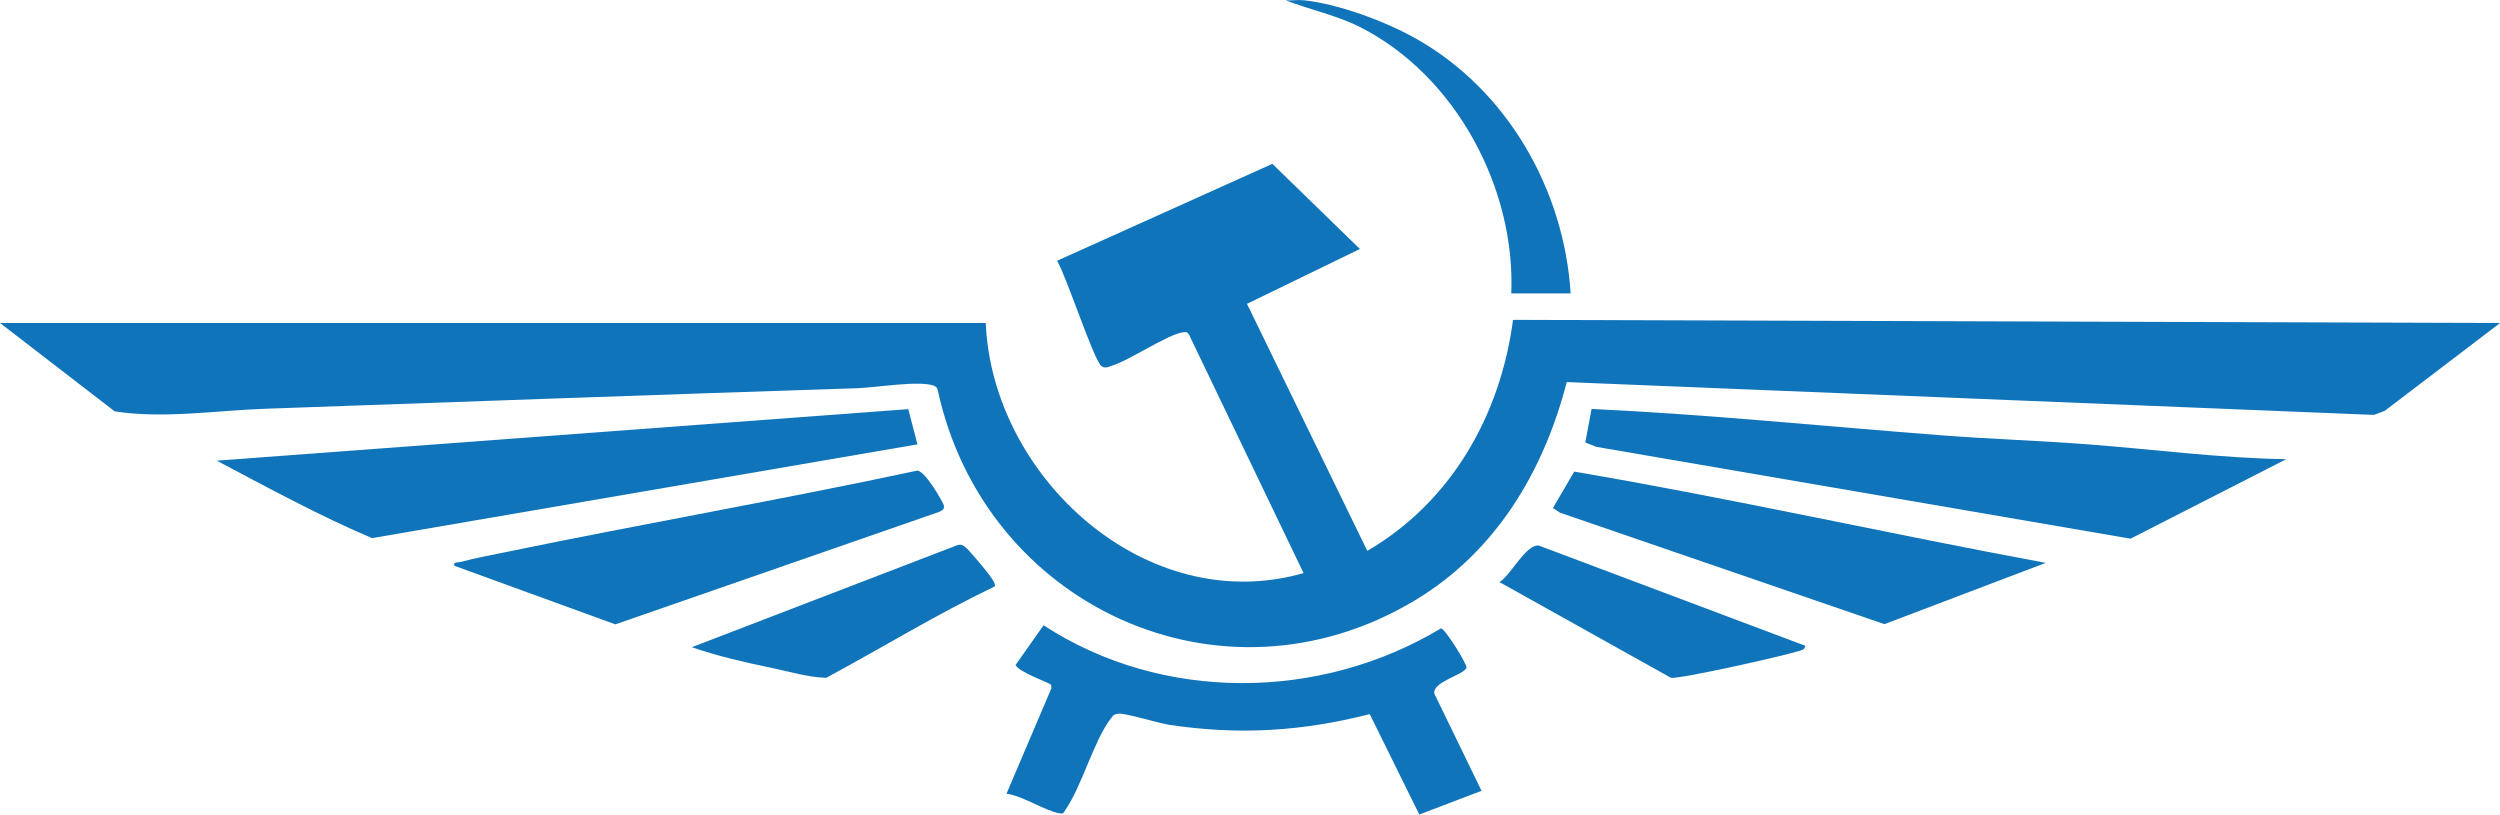 <?xml version="1.0" encoding="UTF-8"?><svg id="Layer_1" xmlns="http://www.w3.org/2000/svg" viewBox="0 0 584.11 190.31"><defs><style>.cls-1{fill:#0f74ba;}.cls-2{fill:#1074ba;}</style></defs><path class="cls-2" d="M304.54.05c8.14.86,18.97,4.87,26.13,8.88,21.4,11.97,34.77,35.27,36.3,59.62h-13.87c1-24.64-12.97-50.79-35.16-62.14-5.62-2.87-11.75-4.07-17.57-6.35,1.36.1,2.82-.14,4.16,0Z"/><path class="cls-2" d="M230.32,75.46c1.49,35.95,37.48,68.99,74.25,58.44l-26.74-55.66c-.33-.62-.59-.68-1.24-.62-3.68.35-12.85,6.76-17.11,7.92-.7.32-1.43.51-2.13,0-1.77-1.27-8.29-21.3-10.38-24.61l50.31-22.65,20.45,19.89-26.38,12.82,28.11,57.72c19.64-11.46,31.11-31.68,34.05-53.98l230.61.74-26.94,20.52-2.51.95-188.61-7.67c-5.43,21-16.66,39.78-35.62,51.09-45.25,27-100.5.98-111.34-49.2-.13-.57-.44-.89-1-1.08-3.56-1.21-13.75.5-17.92.63-46.15,1.5-92.06,3.16-138.11,4.79-11.59.41-23.8,2.38-35.26.62L0,75.46h230.32Z"/><path class="cls-2" d="M534.16,107.29l-36.38,18.57-124.82-21.46-2.57-1.02,1.47-7.83c27.4,1.28,54.81,4.1,82.18,6.19,11.3.86,22.68,1.22,33.98,2.09,15.36,1.18,30.7,3.21,46.14,3.46Z"/><path class="cls-2" d="M212.21,95.59l2.15,8.23-127.44,21.91c-12.34-5.24-24.37-11.8-36.28-18.1l161.57-12.04Z"/><path class="cls-2" d="M346.17,184.76l-14.56,5.55-11.58-23.46c-15.88,4.05-30.63,4.94-46.85,2.5-2.62-.4-10.37-2.84-11.98-2.6-1,.15-1.14.45-1.68,1.15-3.92,5.06-6.69,15.65-10.58,21.3-.44.64-.39.99-1.33.84-3.51-.57-8.58-4.11-12.45-4.59l10.46-24.57c.05-.32.04-.65-.14-.94-.25-.4-7.42-2.87-8.2-4.57l6.54-9.28c27.74,18.1,64.67,17.7,92.87.71,1.05.21,6.12,8.43,5.95,9.19-.38,1.63-8.19,3.33-7.49,6.13l11,22.64Z"/><path class="cls-2" d="M106.14,132.18c-.21-1.02.8-.7,1.51-.89,3.37-.92,7.35-1.64,10.83-2.36,31.8-6.56,63.82-12.14,95.57-18.92,1.74-.78,6.39,7.52,6.48,8.08.16.99-.41,1.12-1.11,1.51l-75.65,26.28-37.64-13.7Z"/><path class="cls-1" d="M477.97,131.51l-37.69,14.32-75.78-26.04-1.67-1.08,4.97-8.52c36.74,6.25,73.41,14.52,110.16,21.32Z"/><path class="cls-2" d="M421.78,150.88c-.12,1.08-1.03,1.06-1.8,1.31-3.37,1.08-27.62,6.54-29.59,6.17l-40.05-22.36c2.65-1.6,6.17-8.86,9.17-8.54l62.27,23.42Z"/><path class="cls-2" d="M232.4,137.02c-13.43,6.42-26.23,14.28-39.36,21.35-4.3-.14-8.49-1.43-12.68-2.3-6.24-1.3-12.69-2.76-18.72-4.86l62.15-23.88c.94-.2,1.35.16,2.01.72.69.59,4.06,4.61,4.8,5.59.44.59,2.25,2.77,1.8,3.38Z"/></svg>